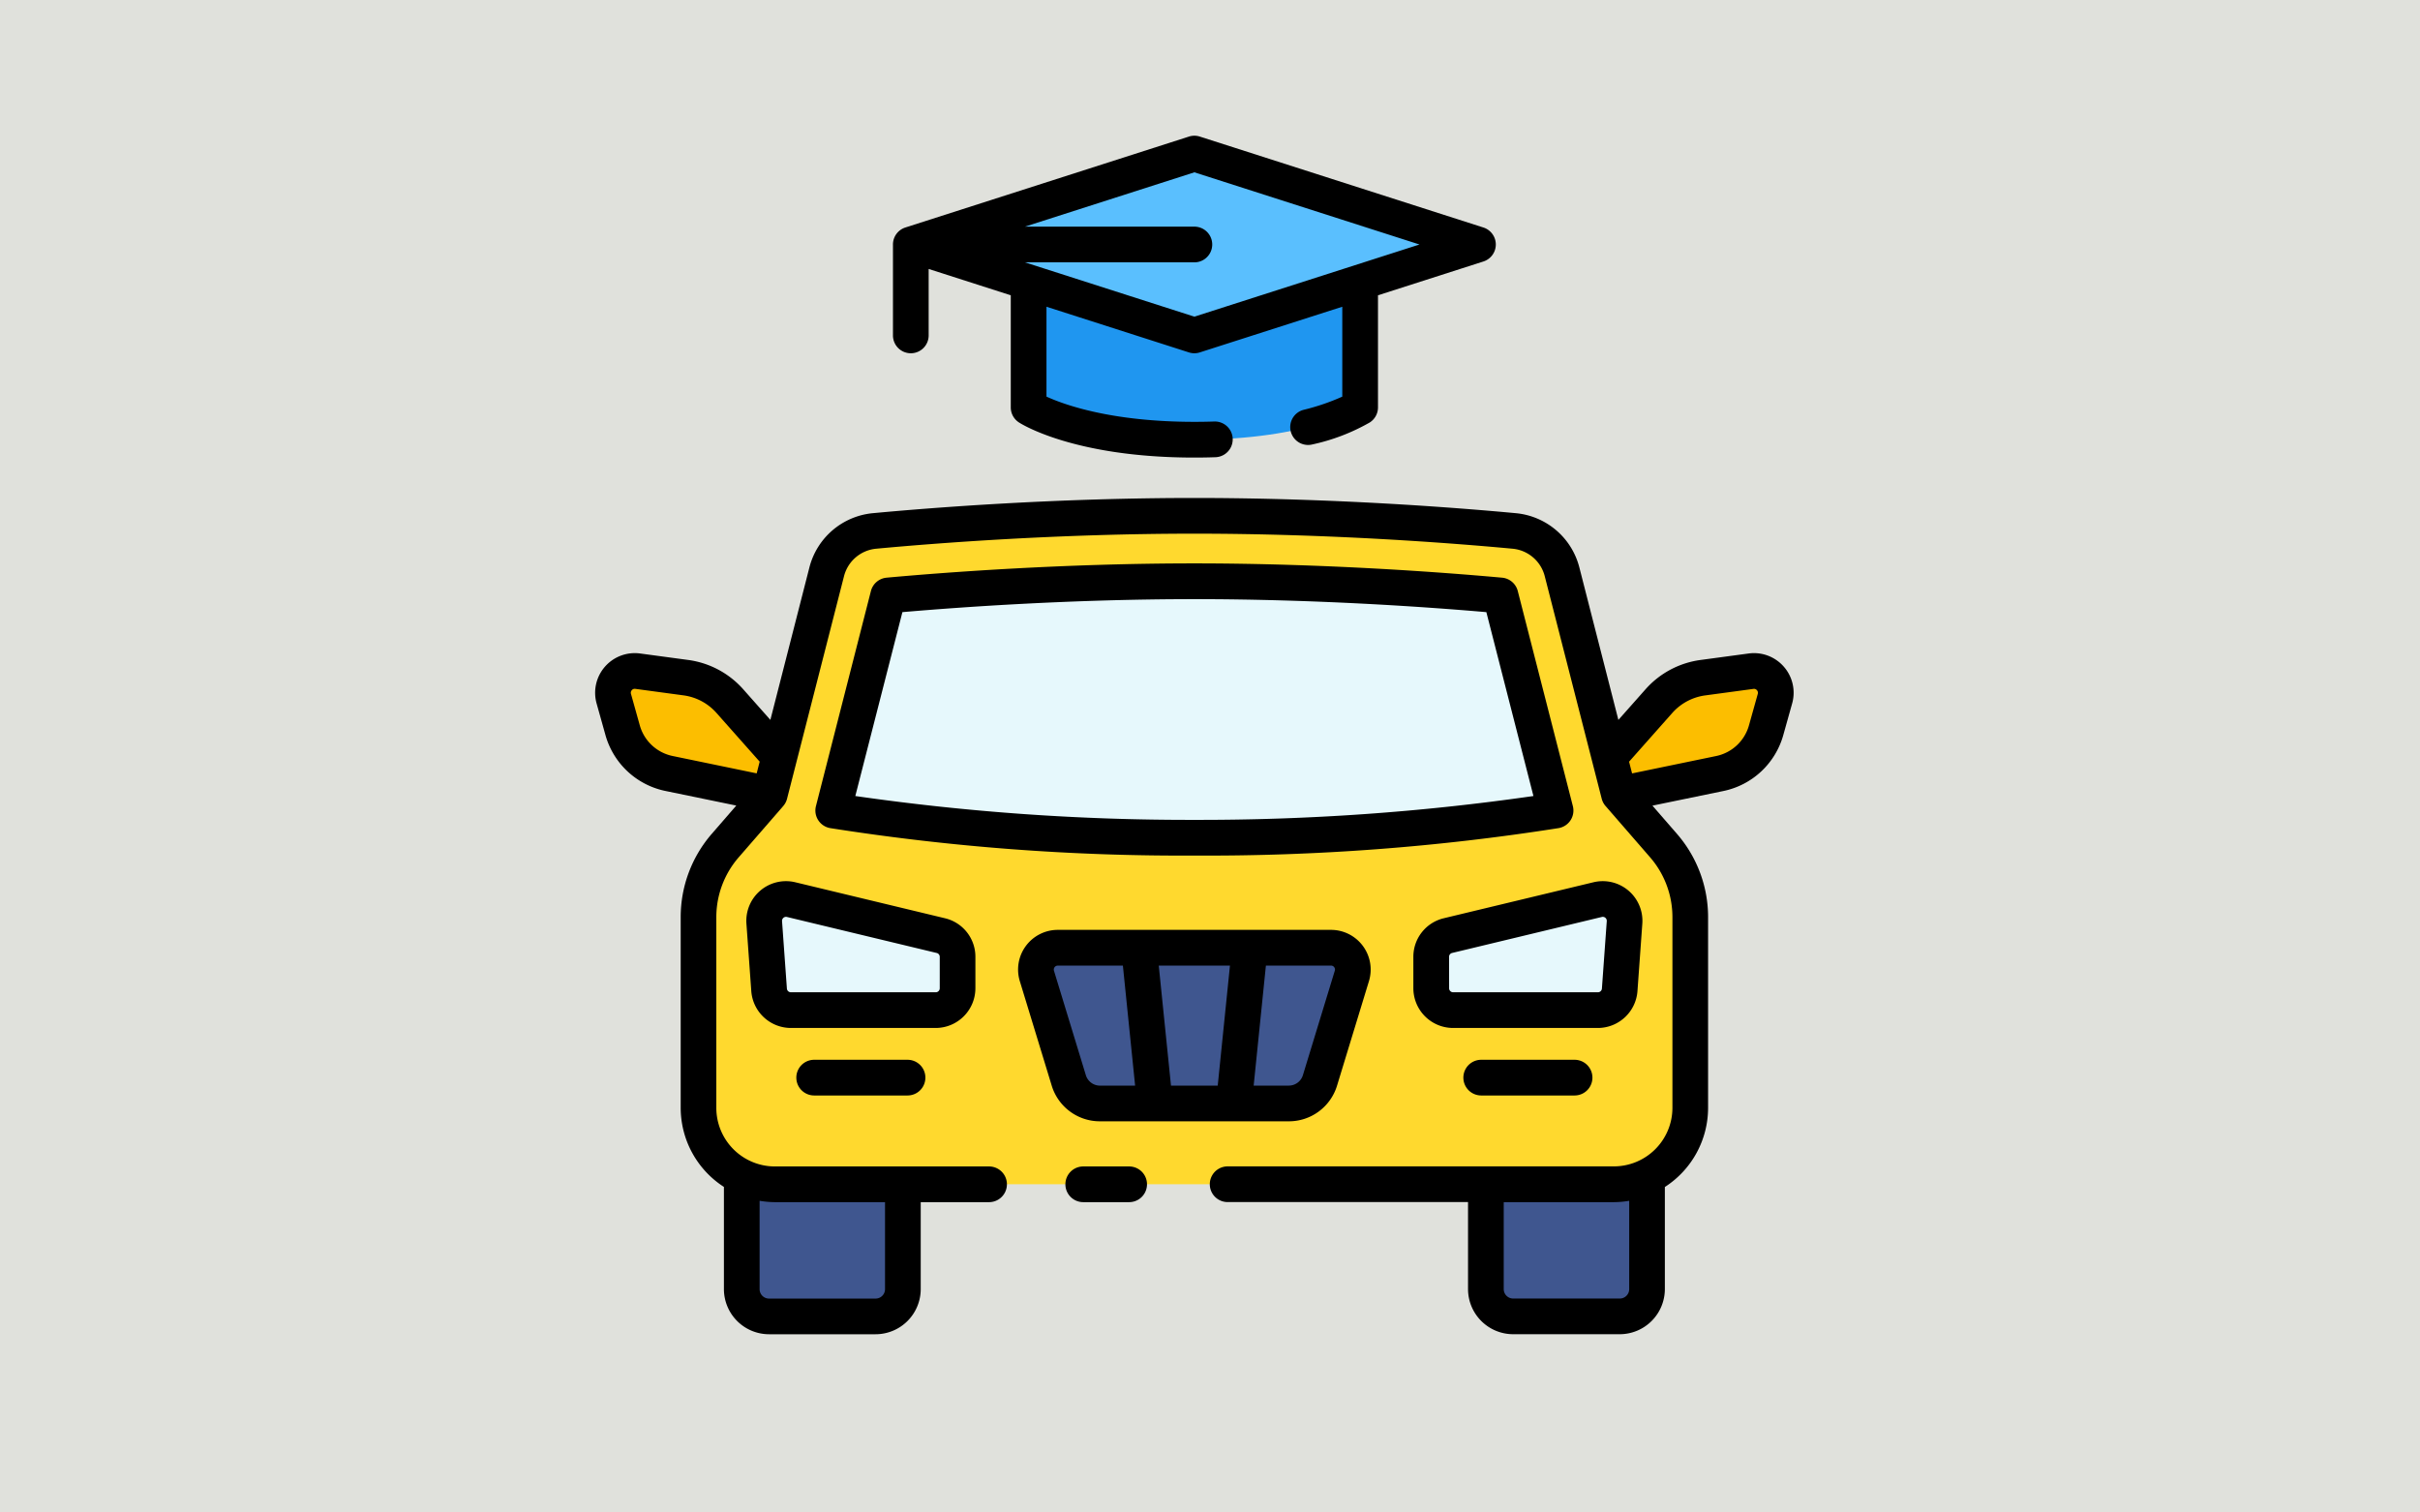 <?xml version="1.0" encoding="UTF-8" standalone="no"?> <svg xmlns:inkscape="http://www.inkscape.org/namespaces/inkscape" xmlns:sodipodi="http://sodipodi.sourceforge.net/DTD/sodipodi-0.dtd" xmlns="http://www.w3.org/2000/svg" xmlns:svg="http://www.w3.org/2000/svg" width="800" height="500" viewBox="0 0 200 125" version="1.1" id="svg12233" sodipodi:docname="driving-school_5998922.svg"><rect x="0" y="0" width="200" height="125" fill="#333333" stroke="none"/><defs id="defs12237"></defs><rect style="fill:#e0e1dc;fill-opacity:1;stroke:#ffffff;stroke-width:0" id="rect12408" width="200" height="125" x="5e-07" y="5e-07"></rect><g id="g12231" transform="matrix(0.843,0,0,0.843,44.757,6.791)"><g id="g12209"><path d="M 22.372,69.813 12.511,67.781 A 6,6 0 0 1 7.944,63.523 L 7.081,60.442 a 2.14,2.14 0 0 1 2.347,-2.7 l 4.727,0.638 a 7,7 0 0 1 4.3,2.293 l 4.854,5.474 z" fill="#fcbe00" id="path12187"></path><path d="m 105.628,69.813 9.861,-2.032 a 6,6 0 0 0 4.567,-4.258 l 0.863,-3.081 a 2.14,2.14 0 0 0 -2.347,-2.7 l -4.727,0.638 a 7,7 0 0 0 -4.3,2.293 l -4.854,5.474 z" fill="#fcbe00" id="path12189"></path><path d="m 35.422,108.046 v 10.279 A 2.675,2.675 0 0 1 32.747,121 H 22.3 a 2.674,2.674 0 0 1 -2.674,-2.675 V 107.3 Z" fill="#3f568f" id="path12191"></path><path d="m 92.578,108.046 v 10.279 A 2.675,2.675 0 0 0 95.253,121 H 105.7 a 2.674,2.674 0 0 0 2.674,-2.675 V 107.3 Z" fill="#3f568f" id="path12193"></path><path d="M 105.628,69.813 100.043,48 a 5.34,5.34 0 0 0 -4.68,-4 C 89.517,43.452 77.5,42.514 64,42.514 50.5,42.514 38.483,43.452 32.637,44 a 5.34,5.34 0 0 0 -4.68,4 l -5.585,21.813 -4.366,5.027 a 10.694,10.694 0 0 0 -2.622,7.015 v 18.7 a 7.489,7.489 0 0 0 7.489,7.489 h 82.254 a 7.489,7.489 0 0 0 7.489,-7.489 v -18.7 a 10.694,10.694 0 0 0 -2.622,-7.015 z" fill="#ffd92e" id="path12195"></path><path d="m 28.59,71.405 5.4,-21.084 c 5.967,-0.539 17.379,-1.388 30.013,-1.388 12.634,0 24.046,0.849 30.013,1.388 l 5.4,21.084 A 217.477,217.477 0 0 1 64,74.072 217.477,217.477 0 0 1 28.59,71.405 Z" fill="#e6f8fc" id="path12197"></path><path d="m 79.44,87.621 -3.123,10.231 a 3.209,3.209 0 0 1 -3.07,2.272 H 54.753 a 3.209,3.209 0 0 1 -3.07,-2.272 L 48.56,87.621 a 2.139,2.139 0 0 1 2.046,-2.764 h 26.788 a 2.139,2.139 0 0 1 2.046,2.764 z" fill="#3f568f" id="path12199"></path><path d="m 47.753,19.618 v 12.27 c 0,0 4.837,3.164 16.247,3.164 11.41,0 16.247,-3.164 16.247,-3.164 v -12.27 z" fill="#1f96f0" id="path12201"></path><path d="m 24.465,80.139 14.677,3.529 a 2.141,2.141 0 0 1 1.64,2.081 v 3.085 a 2.14,2.14 0 0 1 -2.14,2.14 h -14.2 a 2.139,2.139 0 0 1 -2.134,-1.986 l -0.477,-6.614 a 2.141,2.141 0 0 1 2.634,-2.235 z" fill="#e6f8fc" id="path12203"></path><path d="m 103.535,80.139 -14.677,3.529 a 2.141,2.141 0 0 0 -1.64,2.081 v 3.085 a 2.14,2.14 0 0 0 2.14,2.14 h 14.2 a 2.139,2.139 0 0 0 2.134,-1.986 l 0.477,-6.614 a 2.141,2.141 0 0 0 -2.634,-2.235 z" fill="#e6f8fc" id="path12205"></path><polygon points="36.2,15.914 64,24.827 91.8,15.914 64,7 " fill="#5abffe" id="polygon12207"></polygon></g><g id="g12229"><path d="m 57.605,106.3 h -4.5 a 1.75,1.75 0 0 0 0,3.5 h 4.5 a 1.75,1.75 0 1 0 0,-3.5 z" id="path12211"></path><path d="m 99.725,73.127 a 1.748,1.748 0 0 0 1.38,-2.155 l -5.4,-21.084 a 1.752,1.752 0 0 0 -1.538,-1.31 c -5.769,-0.521 -17.361,-1.4 -30.17,-1.4 -12.809,0 -24.4,0.874 -30.17,1.4 a 1.752,1.752 0 0 0 -1.538,1.31 L 26.9,70.972 A 1.748,1.748 0 0 0 28.28,73.127 221.9,221.9 0 0 0 64,75.821 221.9,221.9 0 0 0 99.725,73.127 Z M 35.376,51.956 c 6.03,-0.521 16.805,-1.273 28.624,-1.273 11.819,0 22.594,0.752 28.624,1.273 L 97.24,69.984 A 229.069,229.069 0 0 1 64,72.321 229.069,229.069 0 0 1 30.76,69.984 Z" id="path12213"></path><path d="m 73.248,101.874 a 4.932,4.932 0 0 0 4.743,-3.512 l 3.123,-10.23 a 3.89,3.89 0 0 0 -3.72,-5.025 H 50.606 a 3.89,3.89 0 0 0 -3.72,5.025 l 3.123,10.23 a 4.932,4.932 0 0 0 4.743,3.512 z m -11.541,-3.5 -1.2,-11.767 h 6.982 l -1.2,11.767 z m 16,-11.608 a 0.372,0.372 0 0 1 0.059,0.344 l -3.123,10.231 a 1.45,1.45 0 0 1 -1.395,1.033 h -3.436 l 1.2,-11.767 h 6.385 a 0.374,0.374 0 0 1 0.31,0.159 z M 53.357,97.341 50.234,87.11 a 0.39,0.39 0 0 1 0.372,-0.5 h 6.385 l 1.2,11.767 h -3.439 a 1.45,1.45 0 0 1 -1.395,-1.036 z" id="path12215"></path><path d="M 42.532,88.834 V 85.749 A 3.875,3.875 0 0 0 39.551,81.968 L 24.874,78.439 a 3.89,3.89 0 0 0 -4.79,4.061 l 0.477,6.613 a 3.9,3.9 0 0 0 3.88,3.611 h 14.2 a 3.9,3.9 0 0 0 3.891,-3.89 z m -18.48,0.027 -0.476,-6.613 a 0.392,0.392 0 0 1 0.382,-0.419 0.435,0.435 0 0 1 0.1,0.012 v 0 l 14.679,3.53 a 0.387,0.387 0 0 1 0.3,0.378 v 3.085 a 0.391,0.391 0 0 1 -0.39,0.39 h -14.2 a 0.391,0.391 0 0 1 -0.395,-0.363 z" id="path12217"></path><path d="m 26.727,95.842 a 1.75,1.75 0 0 0 0,3.5 h 9.152 a 1.75,1.75 0 1 0 0,-3.5 z" id="path12219"></path><path d="m 121.793,57.311 a 3.882,3.882 0 0 0 -3.455,-1.3 l -4.727,0.637 a 8.763,8.763 0 0 0 -5.377,2.867 l -2.666,3.007 -3.829,-14.958 A 7.111,7.111 0 0 0 95.525,42.256 C 89.563,41.7 77.539,40.764 64,40.764 c -13.539,0 -25.563,0.934 -31.525,1.491 a 7.111,7.111 0 0 0 -6.214,5.308 L 22.432,62.521 19.766,59.514 A 8.763,8.763 0 0 0 14.389,56.647 L 9.662,56.01 a 3.889,3.889 0 0 0 -4.266,4.9 l 0.863,3.081 a 7.72,7.72 0 0 0 5.9,5.5 l 6.931,1.429 -2.4,2.768 a 12.45,12.45 0 0 0 -3.05,8.163 v 18.7 a 9.232,9.232 0 0 0 4.238,7.756 v 10.011 a 4.429,4.429 0 0 0 4.422,4.432 h 10.447 a 4.43,4.43 0 0 0 4.425,-4.425 V 109.8 h 6.7 a 1.75,1.75 0 1 0 0,-3.5 h -21 a 5.745,5.745 0 0 1 -5.739,-5.738 v -18.7 a 8.949,8.949 0 0 1 2.193,-5.868 l 4.366,-5.026 a 1.758,1.758 0 0 0 0.374,-0.714 L 29.652,48.43 A 3.6,3.6 0 0 1 32.8,45.739 c 5.9,-0.55 17.8,-1.475 31.2,-1.475 13.4,0 25.3,0.925 31.2,1.475 a 3.6,3.6 0 0 1 3.148,2.691 l 5.585,21.817 a 1.746,1.746 0 0 0 0.374,0.714 l 4.366,5.026 a 8.949,8.949 0 0 1 2.193,5.868 v 18.7 a 5.745,5.745 0 0 1 -5.739,5.738 H 67.262 a 1.75,1.75 0 0 0 0,3.5 h 23.566 v 8.529 a 4.43,4.43 0 0 0 4.425,4.425 H 105.7 a 4.429,4.429 0 0 0 4.424,-4.425 v -10.008 a 9.232,9.232 0 0 0 4.238,-7.756 v -18.7 a 12.45,12.45 0 0 0 -3.05,-8.163 l -2.405,-2.768 6.931,-1.429 a 7.72,7.72 0 0 0 5.9,-5.5 l 0.863,-3.081 a 3.879,3.879 0 0 0 -0.808,-3.606 z M 33.672,109.8 v 8.529 a 0.926,0.926 0 0 1 -0.925,0.925 H 22.3 a 0.926,0.926 0 0 1 -0.924,-0.925 v -8.662 a 9.267,9.267 0 0 0 1.5,0.133 z M 9.629,63.051 8.766,59.97 a 0.379,0.379 0 0 1 0.081,-0.362 0.366,0.366 0 0 1 0.347,-0.13 l 4.726,0.638 a 5.25,5.25 0 0 1 3.226,1.72 l 4.238,4.779 -0.294,1.148 -8.226,-1.7 A 4.233,4.233 0 0 1 9.629,63.051 Z m 97,55.274 a 0.926,0.926 0 0 1 -0.924,0.925 H 95.253 a 0.926,0.926 0 0 1 -0.925,-0.925 V 109.8 h 10.8 a 9.267,9.267 0 0 0 1.5,-0.133 z m 12.605,-58.355 -0.863,3.081 a 4.233,4.233 0 0 1 -3.235,3.016 l -8.226,1.7 -0.294,-1.148 4.237,-4.779 a 5.255,5.255 0 0 1 3.226,-1.72 l 4.728,-0.638 a 0.372,0.372 0 0 1 0.346,0.13 0.379,0.379 0 0 1 0.081,0.358 z" id="path12221"></path><path d="m 85.468,85.749 v 3.085 a 3.9,3.9 0 0 0 3.89,3.89 h 14.2 a 3.9,3.9 0 0 0 3.88,-3.611 l 0.476,-6.613 a 3.888,3.888 0 0 0 -4.789,-4.061 v 0 L 88.45,81.967 a 3.877,3.877 0 0 0 -2.982,3.782 z m 3.5,0 a 0.389,0.389 0 0 1 0.3,-0.379 l 14.678,-3.529 v 0 a 0.427,0.427 0 0 1 0.1,-0.012 0.392,0.392 0 0 1 0.383,0.419 l -0.476,6.613 a 0.391,0.391 0 0 1 -0.389,0.363 h -14.2 a 0.391,0.391 0 0 1 -0.39,-0.39 z" id="path12223"></path><path d="m 92.121,95.842 a 1.75,1.75 0 0 0 0,3.5 h 9.152 a 1.75,1.75 0 0 0 0,-3.5 z" id="path12225"></path><path d="m 36.2,26.577 a 1.749,1.749 0 0 0 1.75,-1.75 V 18.312 L 46,20.894 v 10.994 a 1.753,1.753 0 0 0 0.792,1.465 c 0.215,0.14 5.409,3.45 17.2,3.45 q 1.076,0 2.075,-0.035 a 1.751,1.751 0 1 0 -0.121,-3.5 Q 65.012,33.3 64,33.3 c -8.143,0 -12.768,-1.681 -14.5,-2.474 v -8.81 l 13.963,4.477 a 1.739,1.739 0 0 0 1.068,0 L 78.5,22.016 v 8.814 a 21.894,21.894 0 0 1 -3.784,1.291 1.75,1.75 0 0 0 0.428,3.446 1.722,1.722 0 0 0 0.43,-0.053 19.723,19.723 0 0 0 5.635,-2.162 A 1.753,1.753 0 0 0 82,31.888 V 20.894 L 92.334,17.58 a 1.749,1.749 0 0 0 0,-3.332 l -27.8,-8.914 a 1.754,1.754 0 0 0 -1.068,0 l -27.8,8.914 a 1.747,1.747 0 0 0 -1.216,1.666 v 8.913 a 1.75,1.75 0 0 0 1.75,1.75 z M 64,8.838 86.068,15.914 64,22.989 47.39,17.664 H 64 a 1.75,1.75 0 0 0 0,-3.5 H 47.389 Z" id="path12227"></path></g></g></svg> 